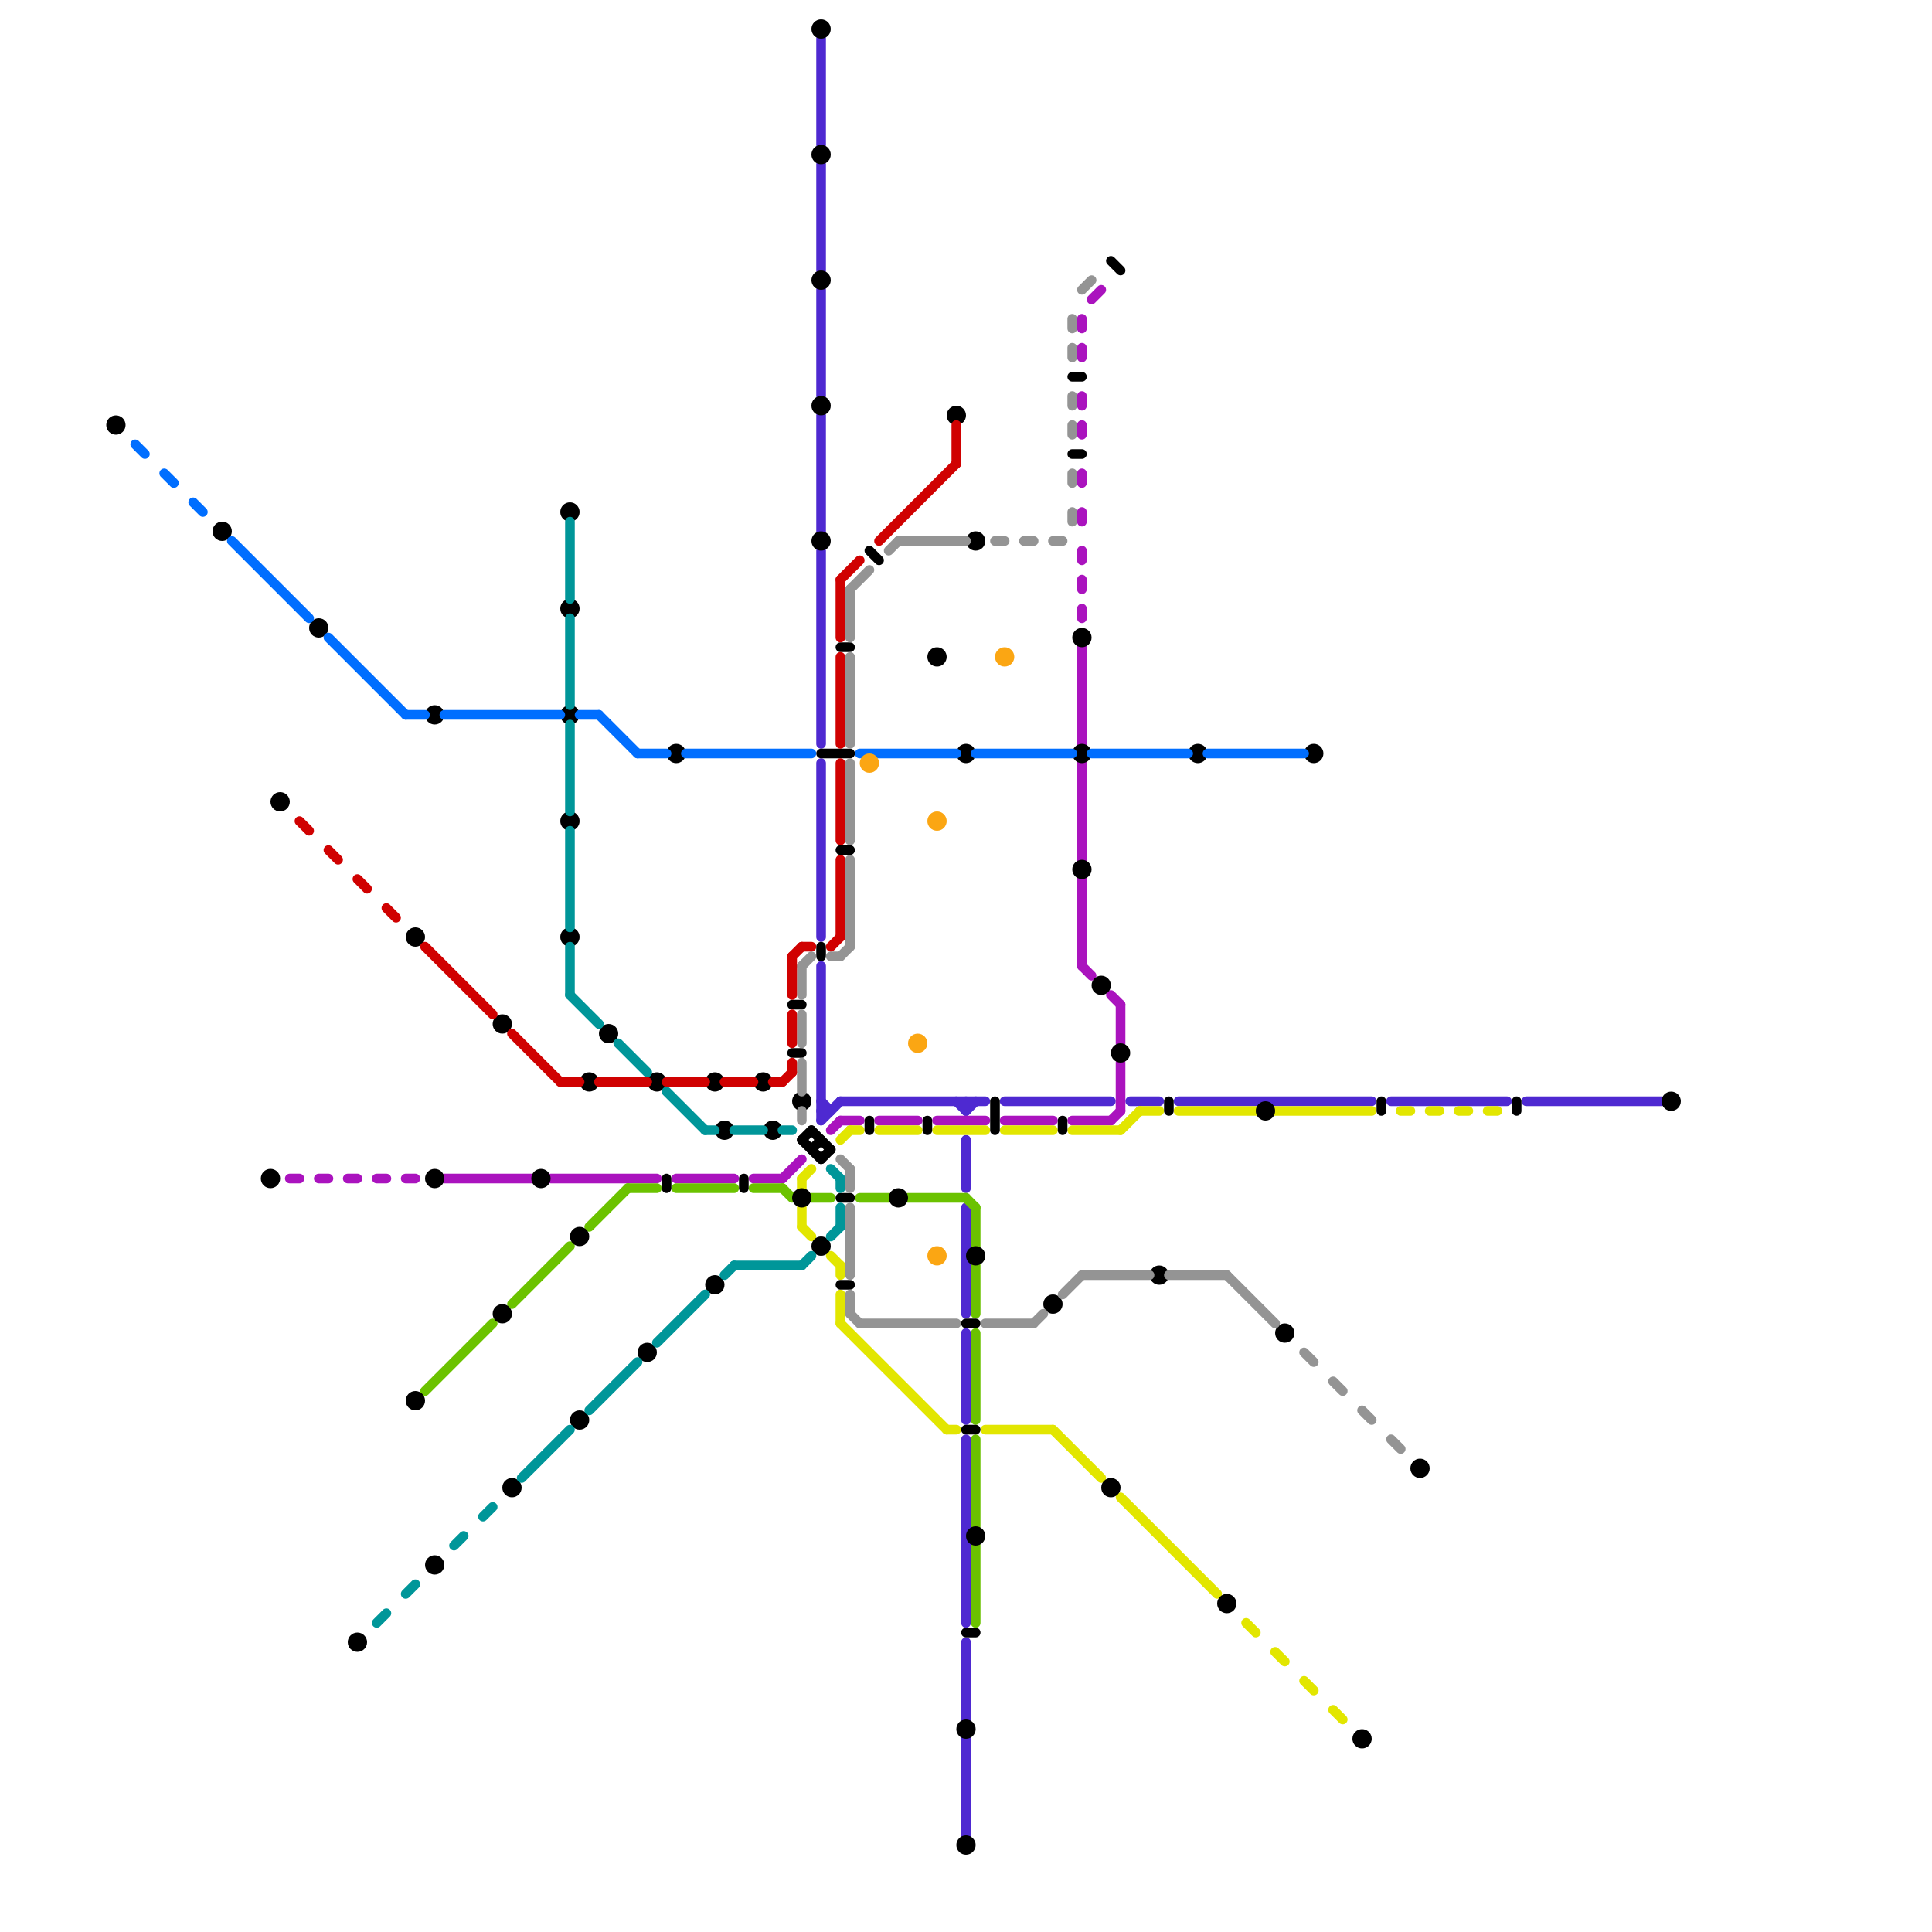 
<svg version="1.1" xmlns="http://www.w3.org/2000/svg" viewBox="0 0 200 200">
<style>line { stroke-width: 1; fill: none; stroke-linecap: round; stroke-linejoin: round; } .c0 { stroke: #4e29d1 } .c1 { stroke: #aa13be } .c2 { stroke: #e2e600 } .c3 { stroke: #6bc200 } .c4 { stroke: #000000 } .c5 { stroke: #949494 } .c6 { stroke: #006eff } .c7 { stroke: #fba613 } .c8 { stroke: #d00101 } .c9 { stroke: #009699 }</style><line class="c0" x1="158" y1="114" x2="172" y2="114"/><line class="c0" x1="100" y1="170" x2="100" y2="178"/><line class="c0" x1="100" y1="115" x2="101" y2="114"/><line class="c0" x1="85" y1="17" x2="85" y2="28"/><line class="c0" x1="100" y1="125" x2="100" y2="136"/><line class="c0" x1="85" y1="116" x2="87" y2="114"/><line class="c0" x1="144" y1="114" x2="156" y2="114"/><line class="c0" x1="100" y1="114" x2="100" y2="115"/><line class="c0" x1="85" y1="30" x2="85" y2="41"/><line class="c0" x1="87" y1="114" x2="102" y2="114"/><line class="c0" x1="99" y1="114" x2="100" y2="115"/><line class="c0" x1="104" y1="114" x2="115" y2="114"/><line class="c0" x1="100" y1="180" x2="100" y2="190"/><line class="c0" x1="117" y1="114" x2="120" y2="114"/><line class="c0" x1="100" y1="118" x2="100" y2="123"/><line class="c0" x1="85" y1="43" x2="85" y2="55"/><line class="c0" x1="85" y1="100" x2="85" y2="116"/><line class="c0" x1="85" y1="4" x2="85" y2="15"/><line class="c0" x1="85" y1="114" x2="86" y2="115"/><line class="c0" x1="85" y1="115" x2="86" y2="115"/><line class="c0" x1="85" y1="79" x2="85" y2="97"/><line class="c0" x1="122" y1="114" x2="142" y2="114"/><line class="c0" x1="100" y1="138" x2="100" y2="147"/><line class="c0" x1="85" y1="57" x2="85" y2="77"/><line class="c0" x1="100" y1="149" x2="100" y2="168"/><line class="c1" x1="42" y1="122" x2="43" y2="122"/><line class="c1" x1="111" y1="116" x2="115" y2="116"/><line class="c1" x1="33" y1="122" x2="34" y2="122"/><line class="c1" x1="112" y1="57" x2="112" y2="58"/><line class="c1" x1="46" y1="122" x2="55" y2="122"/><line class="c1" x1="116" y1="110" x2="116" y2="115"/><line class="c1" x1="112" y1="79" x2="112" y2="89"/><line class="c1" x1="113" y1="31" x2="114" y2="30"/><line class="c1" x1="112" y1="100" x2="113" y2="101"/><line class="c1" x1="91" y1="116" x2="95" y2="116"/><line class="c1" x1="104" y1="116" x2="109" y2="116"/><line class="c1" x1="87" y1="116" x2="89" y2="116"/><line class="c1" x1="115" y1="103" x2="116" y2="104"/><line class="c1" x1="112" y1="49" x2="112" y2="50"/><line class="c1" x1="81" y1="122" x2="83" y2="120"/><line class="c1" x1="112" y1="63" x2="112" y2="64"/><line class="c1" x1="39" y1="122" x2="40" y2="122"/><line class="c1" x1="57" y1="122" x2="68" y2="122"/><line class="c1" x1="115" y1="116" x2="116" y2="115"/><line class="c1" x1="86" y1="117" x2="87" y2="116"/><line class="c1" x1="112" y1="44" x2="112" y2="45"/><line class="c1" x1="112" y1="41" x2="112" y2="42"/><line class="c1" x1="112" y1="33" x2="112" y2="34"/><line class="c1" x1="70" y1="122" x2="76" y2="122"/><line class="c1" x1="112" y1="60" x2="112" y2="61"/><line class="c1" x1="116" y1="104" x2="116" y2="108"/><line class="c1" x1="112" y1="53" x2="112" y2="54"/><line class="c1" x1="112" y1="91" x2="112" y2="100"/><line class="c1" x1="97" y1="116" x2="102" y2="116"/><line class="c1" x1="36" y1="122" x2="37" y2="122"/><line class="c1" x1="30" y1="122" x2="31" y2="122"/><line class="c1" x1="78" y1="122" x2="81" y2="122"/><line class="c1" x1="112" y1="36" x2="112" y2="37"/><line class="c1" x1="112" y1="67" x2="112" y2="77"/><line class="c2" x1="109" y1="148" x2="114" y2="153"/><line class="c2" x1="138" y1="177" x2="139" y2="178"/><line class="c2" x1="132" y1="171" x2="133" y2="172"/><line class="c2" x1="145" y1="115" x2="146" y2="115"/><line class="c2" x1="151" y1="115" x2="152" y2="115"/><line class="c2" x1="148" y1="115" x2="149" y2="115"/><line class="c2" x1="86" y1="130" x2="87" y2="131"/><line class="c2" x1="116" y1="155" x2="126" y2="165"/><line class="c2" x1="111" y1="117" x2="116" y2="117"/><line class="c2" x1="83" y1="127" x2="84" y2="128"/><line class="c2" x1="135" y1="174" x2="136" y2="175"/><line class="c2" x1="83" y1="122" x2="83" y2="123"/><line class="c2" x1="104" y1="117" x2="109" y2="117"/><line class="c2" x1="116" y1="117" x2="118" y2="115"/><line class="c2" x1="87" y1="118" x2="88" y2="117"/><line class="c2" x1="97" y1="117" x2="102" y2="117"/><line class="c2" x1="154" y1="115" x2="155" y2="115"/><line class="c2" x1="122" y1="115" x2="130" y2="115"/><line class="c2" x1="129" y1="168" x2="130" y2="169"/><line class="c2" x1="83" y1="122" x2="84" y2="121"/><line class="c2" x1="87" y1="134" x2="87" y2="137"/><line class="c2" x1="98" y1="148" x2="99" y2="148"/><line class="c2" x1="88" y1="117" x2="89" y2="117"/><line class="c2" x1="87" y1="131" x2="87" y2="132"/><line class="c2" x1="102" y1="148" x2="109" y2="148"/><line class="c2" x1="83" y1="125" x2="83" y2="127"/><line class="c2" x1="118" y1="115" x2="120" y2="115"/><line class="c2" x1="87" y1="137" x2="98" y2="148"/><line class="c2" x1="91" y1="117" x2="95" y2="117"/><line class="c2" x1="132" y1="115" x2="142" y2="115"/><line class="c3" x1="101" y1="125" x2="101" y2="129"/><line class="c3" x1="89" y1="124" x2="92" y2="124"/><line class="c3" x1="94" y1="124" x2="100" y2="124"/><line class="c3" x1="101" y1="160" x2="101" y2="168"/><line class="c3" x1="61" y1="127" x2="65" y2="123"/><line class="c3" x1="53" y1="135" x2="59" y2="129"/><line class="c3" x1="101" y1="149" x2="101" y2="158"/><line class="c3" x1="100" y1="124" x2="101" y2="125"/><line class="c3" x1="70" y1="123" x2="76" y2="123"/><line class="c3" x1="84" y1="124" x2="86" y2="124"/><line class="c3" x1="65" y1="123" x2="68" y2="123"/><line class="c3" x1="78" y1="123" x2="81" y2="123"/><line class="c3" x1="101" y1="138" x2="101" y2="147"/><line class="c3" x1="81" y1="123" x2="82" y2="124"/><line class="c3" x1="101" y1="131" x2="101" y2="136"/><line class="c3" x1="44" y1="144" x2="51" y2="137"/><line class="c4" x1="90" y1="57" x2="91" y2="58"/><line class="c4" x1="103" y1="114" x2="103" y2="117"/><line class="c4" x1="110" y1="116" x2="110" y2="117"/><line class="c4" x1="111" y1="39" x2="112" y2="39"/><line class="c4" x1="83" y1="118" x2="85" y2="120"/><line class="c4" x1="87" y1="124" x2="88" y2="124"/><line class="c4" x1="121" y1="114" x2="121" y2="115"/><line class="c4" x1="96" y1="116" x2="96" y2="117"/><line class="c4" x1="90" y1="116" x2="90" y2="117"/><line class="c4" x1="100" y1="148" x2="101" y2="148"/><line class="c4" x1="100" y1="137" x2="101" y2="137"/><line class="c4" x1="87" y1="67" x2="88" y2="67"/><line class="c4" x1="115" y1="27" x2="116" y2="28"/><line class="c4" x1="69" y1="122" x2="69" y2="123"/><line class="c4" x1="87" y1="133" x2="88" y2="133"/><line class="c4" x1="82" y1="109" x2="83" y2="109"/><line class="c4" x1="143" y1="114" x2="143" y2="115"/><line class="c4" x1="83" y1="118" x2="84" y2="117"/><line class="c4" x1="85" y1="78" x2="88" y2="78"/><line class="c4" x1="85" y1="98" x2="85" y2="99"/><line class="c4" x1="84" y1="117" x2="86" y2="119"/><line class="c4" x1="100" y1="169" x2="101" y2="169"/><line class="c4" x1="111" y1="47" x2="112" y2="47"/><line class="c4" x1="85" y1="120" x2="86" y2="119"/><line class="c4" x1="82" y1="104" x2="83" y2="104"/><line class="c4" x1="157" y1="114" x2="157" y2="115"/><line class="c4" x1="84" y1="119" x2="85" y2="118"/><line class="c4" x1="77" y1="122" x2="77" y2="123"/><line class="c4" x1="87" y1="88" x2="88" y2="88"/><circle cx="80" cy="117" r="1" fill="#000000" /><circle cx="120" cy="132" r="1" fill="#000000" /><circle cx="147" cy="152" r="1" fill="#000000" /><circle cx="109" cy="135" r="1" fill="#000000" /><circle cx="133" cy="138" r="1" fill="#000000" /><circle cx="45" cy="74" r="1" fill="#000000" /><circle cx="115" cy="154" r="1" fill="#000000" /><circle cx="28" cy="122" r="1" fill="#000000" /><circle cx="85" cy="3" r="1" fill="#000000" /><circle cx="68" cy="112" r="1" fill="#000000" /><circle cx="79" cy="112" r="1" fill="#000000" /><circle cx="53" cy="154" r="1" fill="#000000" /><circle cx="59" cy="85" r="1" fill="#000000" /><circle cx="63" cy="107" r="1" fill="#000000" /><circle cx="112" cy="66" r="1" fill="#000000" /><circle cx="60" cy="147" r="1" fill="#000000" /><circle cx="59" cy="97" r="1" fill="#000000" /><circle cx="101" cy="130" r="1" fill="#000000" /><circle cx="45" cy="162" r="1" fill="#000000" /><circle cx="37" cy="170" r="1" fill="#000000" /><circle cx="112" cy="78" r="1" fill="#000000" /><circle cx="23" cy="55" r="1" fill="#000000" /><circle cx="45" cy="122" r="1" fill="#000000" /><circle cx="56" cy="122" r="1" fill="#000000" /><circle cx="85" cy="42" r="1" fill="#000000" /><circle cx="136" cy="78" r="1" fill="#000000" /><circle cx="52" cy="106" r="1" fill="#000000" /><circle cx="116" cy="109" r="1" fill="#000000" /><circle cx="59" cy="63" r="1" fill="#000000" /><circle cx="112" cy="90" r="1" fill="#000000" /><circle cx="29" cy="83" r="1" fill="#000000" /><circle cx="97" cy="68" r="1" fill="#000000" /><circle cx="43" cy="97" r="1" fill="#000000" /><circle cx="61" cy="112" r="1" fill="#000000" /><circle cx="74" cy="112" r="1" fill="#000000" /><circle cx="75" cy="117" r="1" fill="#000000" /><circle cx="83" cy="124" r="1" fill="#000000" /><circle cx="131" cy="115" r="1" fill="#000000" /><circle cx="60" cy="128" r="1" fill="#000000" /><circle cx="114" cy="102" r="1" fill="#000000" /><circle cx="67" cy="140" r="1" fill="#000000" /><circle cx="70" cy="78" r="1" fill="#000000" /><circle cx="101" cy="56" r="1" fill="#000000" /><circle cx="52" cy="136" r="1" fill="#000000" /><circle cx="33" cy="65" r="1" fill="#000000" /><circle cx="74" cy="133" r="1" fill="#000000" /><circle cx="85" cy="29" r="1" fill="#000000" /><circle cx="43" cy="145" r="1" fill="#000000" /><circle cx="100" cy="179" r="1" fill="#000000" /><circle cx="141" cy="180" r="1" fill="#000000" /><circle cx="127" cy="166" r="1" fill="#000000" /><circle cx="59" cy="53" r="1" fill="#000000" /><circle cx="83" cy="114" r="1" fill="#000000" /><circle cx="173" cy="114" r="1" fill="#000000" /><circle cx="100" cy="191" r="1" fill="#000000" /><circle cx="85" cy="56" r="1" fill="#000000" /><circle cx="93" cy="124" r="1" fill="#000000" /><circle cx="99" cy="43" r="1" fill="#000000" /><circle cx="101" cy="159" r="1" fill="#000000" /><circle cx="100" cy="78" r="1" fill="#000000" /><circle cx="59" cy="74" r="1" fill="#000000" /><circle cx="85" cy="129" r="1" fill="#000000" /><circle cx="124" cy="78" r="1" fill="#000000" /><circle cx="85" cy="16" r="1" fill="#000000" /><circle cx="12" cy="44" r="1" fill="#000000" /><line class="c5" x1="141" y1="146" x2="142" y2="147"/><line class="c5" x1="102" y1="137" x2="107" y2="137"/><line class="c5" x1="106" y1="56" x2="107" y2="56"/><line class="c5" x1="87" y1="99" x2="88" y2="98"/><line class="c5" x1="111" y1="49" x2="111" y2="50"/><line class="c5" x1="83" y1="110" x2="83" y2="113"/><line class="c5" x1="111" y1="44" x2="111" y2="45"/><line class="c5" x1="112" y1="30" x2="113" y2="29"/><line class="c5" x1="111" y1="41" x2="111" y2="42"/><line class="c5" x1="111" y1="36" x2="111" y2="37"/><line class="c5" x1="89" y1="137" x2="99" y2="137"/><line class="c5" x1="93" y1="56" x2="100" y2="56"/><line class="c5" x1="107" y1="137" x2="108" y2="136"/><line class="c5" x1="88" y1="134" x2="88" y2="136"/><line class="c5" x1="135" y1="140" x2="136" y2="141"/><line class="c5" x1="111" y1="33" x2="111" y2="34"/><line class="c5" x1="92" y1="57" x2="93" y2="56"/><line class="c5" x1="144" y1="149" x2="145" y2="150"/><line class="c5" x1="88" y1="125" x2="88" y2="132"/><line class="c5" x1="86" y1="99" x2="87" y2="99"/><line class="c5" x1="103" y1="56" x2="104" y2="56"/><line class="c5" x1="88" y1="89" x2="88" y2="98"/><line class="c5" x1="83" y1="105" x2="83" y2="108"/><line class="c5" x1="88" y1="61" x2="88" y2="66"/><line class="c5" x1="88" y1="121" x2="88" y2="123"/><line class="c5" x1="121" y1="132" x2="127" y2="132"/><line class="c5" x1="138" y1="143" x2="139" y2="144"/><line class="c5" x1="83" y1="115" x2="83" y2="116"/><line class="c5" x1="111" y1="53" x2="111" y2="54"/><line class="c5" x1="83" y1="100" x2="84" y2="99"/><line class="c5" x1="83" y1="100" x2="83" y2="103"/><line class="c5" x1="112" y1="132" x2="119" y2="132"/><line class="c5" x1="88" y1="79" x2="88" y2="87"/><line class="c5" x1="88" y1="61" x2="90" y2="59"/><line class="c5" x1="88" y1="136" x2="89" y2="137"/><line class="c5" x1="127" y1="132" x2="132" y2="137"/><line class="c5" x1="87" y1="120" x2="88" y2="121"/><line class="c5" x1="109" y1="56" x2="110" y2="56"/><line class="c5" x1="88" y1="68" x2="88" y2="77"/><line class="c5" x1="110" y1="134" x2="112" y2="132"/><line class="c6" x1="125" y1="78" x2="135" y2="78"/><line class="c6" x1="101" y1="78" x2="111" y2="78"/><line class="c6" x1="14" y1="46" x2="15" y2="47"/><line class="c6" x1="60" y1="74" x2="62" y2="74"/><line class="c6" x1="24" y1="56" x2="32" y2="64"/><line class="c6" x1="17" y1="49" x2="18" y2="50"/><line class="c6" x1="34" y1="66" x2="42" y2="74"/><line class="c6" x1="66" y1="78" x2="69" y2="78"/><line class="c6" x1="42" y1="74" x2="44" y2="74"/><line class="c6" x1="71" y1="78" x2="84" y2="78"/><line class="c6" x1="20" y1="52" x2="21" y2="53"/><line class="c6" x1="62" y1="74" x2="66" y2="78"/><line class="c6" x1="46" y1="74" x2="58" y2="74"/><line class="c6" x1="113" y1="78" x2="123" y2="78"/><line class="c6" x1="89" y1="78" x2="99" y2="78"/><circle cx="104" cy="68" r="1" fill="#fba613" /><circle cx="97" cy="130" r="1" fill="#fba613" /><circle cx="97" cy="85" r="1" fill="#fba613" /><circle cx="90" cy="79" r="1" fill="#fba613" /><circle cx="95" cy="108" r="1" fill="#fba613" /><line class="c8" x1="82" y1="99" x2="83" y2="98"/><line class="c8" x1="58" y1="112" x2="60" y2="112"/><line class="c8" x1="87" y1="68" x2="87" y2="77"/><line class="c8" x1="44" y1="98" x2="51" y2="105"/><line class="c8" x1="34" y1="88" x2="35" y2="89"/><line class="c8" x1="87" y1="60" x2="87" y2="66"/><line class="c8" x1="69" y1="112" x2="73" y2="112"/><line class="c8" x1="31" y1="85" x2="32" y2="86"/><line class="c8" x1="75" y1="112" x2="78" y2="112"/><line class="c8" x1="80" y1="112" x2="81" y2="112"/><line class="c8" x1="91" y1="56" x2="99" y2="48"/><line class="c8" x1="87" y1="79" x2="87" y2="87"/><line class="c8" x1="62" y1="112" x2="67" y2="112"/><line class="c8" x1="82" y1="110" x2="82" y2="111"/><line class="c8" x1="37" y1="91" x2="38" y2="92"/><line class="c8" x1="86" y1="98" x2="87" y2="97"/><line class="c8" x1="81" y1="112" x2="82" y2="111"/><line class="c8" x1="83" y1="98" x2="84" y2="98"/><line class="c8" x1="99" y1="44" x2="99" y2="48"/><line class="c8" x1="82" y1="99" x2="82" y2="103"/><line class="c8" x1="82" y1="105" x2="82" y2="108"/><line class="c8" x1="40" y1="94" x2="41" y2="95"/><line class="c8" x1="87" y1="60" x2="89" y2="58"/><line class="c8" x1="87" y1="89" x2="87" y2="97"/><line class="c8" x1="53" y1="107" x2="58" y2="112"/><line class="c9" x1="68" y1="139" x2="73" y2="134"/><line class="c9" x1="83" y1="131" x2="84" y2="130"/><line class="c9" x1="75" y1="132" x2="76" y2="131"/><line class="c9" x1="76" y1="117" x2="79" y2="117"/><line class="c9" x1="64" y1="108" x2="67" y2="111"/><line class="c9" x1="59" y1="54" x2="59" y2="62"/><line class="c9" x1="59" y1="98" x2="59" y2="103"/><line class="c9" x1="59" y1="103" x2="62" y2="106"/><line class="c9" x1="59" y1="75" x2="59" y2="84"/><line class="c9" x1="76" y1="131" x2="83" y2="131"/><line class="c9" x1="69" y1="113" x2="73" y2="117"/><line class="c9" x1="59" y1="86" x2="59" y2="96"/><line class="c9" x1="50" y1="157" x2="51" y2="156"/><line class="c9" x1="73" y1="117" x2="74" y2="117"/><line class="c9" x1="59" y1="64" x2="59" y2="73"/><line class="c9" x1="39" y1="168" x2="40" y2="167"/><line class="c9" x1="87" y1="125" x2="87" y2="127"/><line class="c9" x1="54" y1="153" x2="59" y2="148"/><line class="c9" x1="86" y1="128" x2="87" y2="127"/><line class="c9" x1="87" y1="122" x2="87" y2="123"/><line class="c9" x1="81" y1="117" x2="82" y2="117"/><line class="c9" x1="47" y1="160" x2="48" y2="159"/><line class="c9" x1="61" y1="146" x2="66" y2="141"/><line class="c9" x1="86" y1="121" x2="87" y2="122"/><line class="c9" x1="42" y1="165" x2="43" y2="164"/>


</svg>

